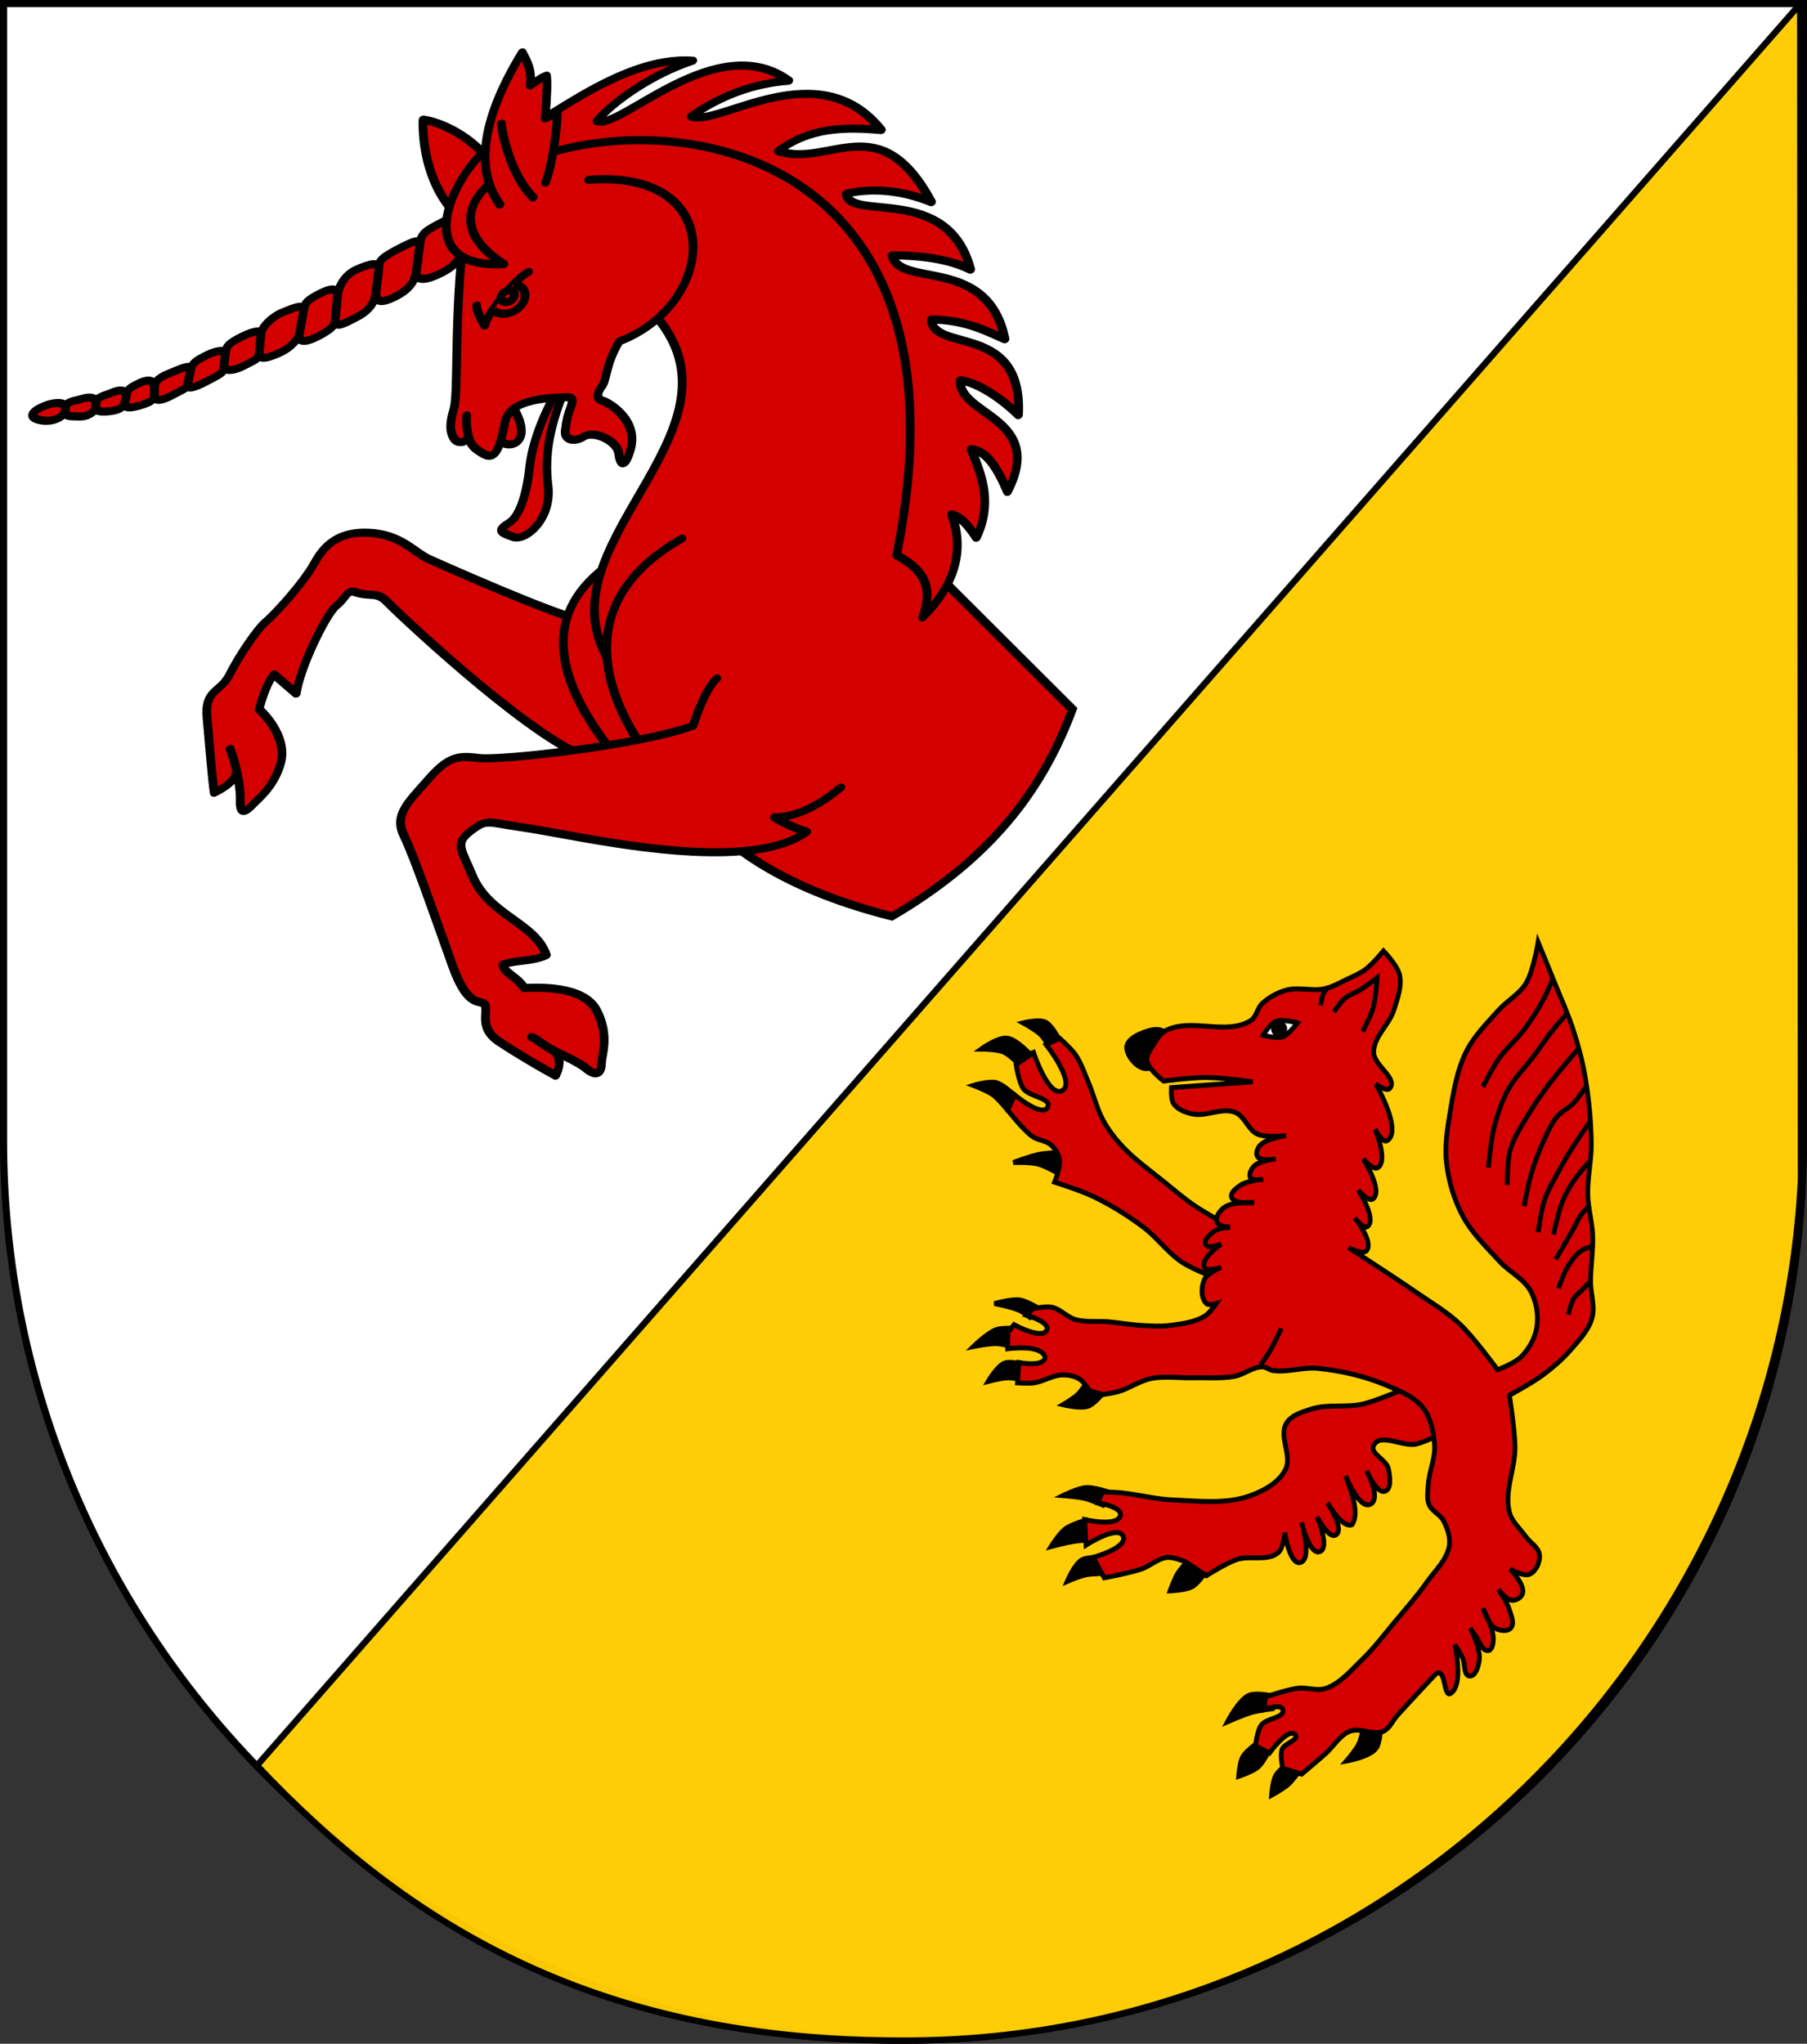 <?xml version="1.0" encoding="UTF-8" standalone="no"?>
<!-- Created with Inkscape (http://www.inkscape.org/) -->
<svg
   xmlns:dc="http://purl.org/dc/elements/1.1/"
   xmlns:cc="http://web.resource.org/cc/"
   xmlns:rdf="http://www.w3.org/1999/02/22-rdf-syntax-ns#"
   xmlns:svg="http://www.w3.org/2000/svg"
   xmlns="http://www.w3.org/2000/svg"
   xmlns:sodipodi="http://sodipodi.sourceforge.net/DTD/sodipodi-0.dtd"
   xmlns:inkscape="http://www.inkscape.org/namespaces/inkscape"
   version="1.1"
   width="763"
   height="863"
   id="svg2"
   sodipodi:version="0.32"
   inkscape:version="0.45.1"
   sodipodi:docname="Wappen Junkertum Zweifelfels in der Sighelmsmark.svg"
   inkscape:output_extension="org.inkscape.output.svg.inkscape"
   sodipodi:docbase="C:\Documents and Settings\victor\DSA\Wappen">
  <rect width="100%" height="100%" fill="#333333" stroke="none"/>
  <sodipodi:namedview
     inkscape:window-height="712"
     inkscape:window-width="1024"
     inkscape:pageshadow="2"
     inkscape:pageopacity="0.0"
     guidetolerance="10.0"
     gridtolerance="10.0"
     objecttolerance="10.0"
     borderopacity="1.0"
     bordercolor="#666666"
     pagecolor="#ffffff"
     id="base"
     inkscape:zoom="0.59791425"
     inkscape:cx="381.50003"
     inkscape:cy="431.5"
     inkscape:window-x="0"
     inkscape:window-y="22"
     inkscape:current-layer="svg2" />
  <defs
     id="defs4" />
  <path
     style="fill:#ffffff;fill-opacity:1;stroke:#000000;stroke-width:3;stroke-miterlimit:4;stroke-dasharray:none;stroke-opacity:1"
     id="path2850"
     d="M 1.5,1.5 L 1.5,481.5 C 1.5,691.368 171.632,861.5 381.5,861.5 C 591.368,861.5 761.5,691.368 761.5,481.5 L 761.5,1.5 L 1.5,1.5 L 1.5,1.5 z " />
  <g
     style="stroke:#000000;stroke-width:1.829;stroke-miterlimit:4;stroke-dasharray:none;stroke-opacity:1"
     id="g2997"
     transform="matrix(1.837,-0.933,0.821,1.616,1210.461,-1294.948)">
    <path
       style="color:#000000;fill:#d40000;fill-opacity:1;fill-rule:evenodd;stroke:#000000;stroke-width:1.829;stroke-linecap:butt;stroke-linejoin:miter;marker:none;stroke-miterlimit:4;stroke-dasharray:none;stroke-dashoffset:0;stroke-opacity:1;visibility:visible;display:inline;overflow:visible;enable-background:accumulate"
       id="path5719"
       d="M -744.139,430.899 C -743.243,429.673 -743.124,427.271 -748.007,427.335 C -752.953,427.399 -753.121,427.416 -754.92,430.4 L -757.475,434.638 C -758.836,436.895 -756.624,437.888 -752.803,437.821 C -749.044,437.754 -748.094,436.307 -747.193,435.074 L -744.139,430.899 L -744.139,430.899 z " />
    <path
       style="color:#000000;fill:#d40000;fill-opacity:1;fill-rule:evenodd;stroke:#000000;stroke-width:1.829;stroke-linecap:butt;stroke-linejoin:round;marker:none;stroke-miterlimit:4;stroke-dasharray:none;stroke-dashoffset:0;stroke-opacity:1;visibility:visible;display:inline;overflow:visible;enable-background:accumulate"
       id="path2323"
       d="M -772.21,552.922 L -741.181,568.301 L -760.027,524.428 C -764.686,520.147 -780.076,498.656 -782.035,495.882 C -783.964,493.151 -784.753,488.25 -789.835,484.608 C -794.96,480.936 -799.074,481.418 -803.097,484.549 C -807.174,487.722 -815.441,491.195 -817.583,491.727 C -819.725,492.258 -825.671,495.978 -829.117,498.882 C -832.496,501.729 -835.077,499.244 -837.24,505.433 C -839.394,511.594 -841.888,518.364 -842.9,521.833 C -840.449,521.913 -837.158,521.449 -836.662,519.06 C -836.268,517.164 -836.024,515.443 -835.946,514.39 C -836.024,515.443 -836.268,517.164 -836.662,519.06 C -837.158,521.449 -837.894,524.117 -838.836,526.077 C -840.599,529.744 -838.339,528.9 -836.854,528.318 C -835.267,527.696 -831.14,526.729 -827.928,522.576 C -824.716,518.424 -826.089,511.753 -826.957,509.197 C -824.877,506.625 -822.857,504.476 -821.01,503.54 L -818.709,509.897 C -815.801,505.076 -805.979,496.537 -803.253,495.883 C -800.548,495.234 -799.84,493.508 -798.449,495.107 C -796.202,497.689 -794.467,497.165 -793.64,500.299 C -792.879,503.187 -780.965,541.22 -772.21,552.922 L -772.21,552.922 z " />
    <path
       style="color:#000000;fill:#d40000;fill-opacity:1;fill-rule:evenodd;stroke:#000000;stroke-width:1.829;stroke-linecap:butt;stroke-linejoin:miter;marker:none;stroke-miterlimit:4;stroke-dasharray:none;stroke-dashoffset:0;stroke-opacity:1;visibility:visible;display:inline;overflow:visible;enable-background:accumulate"
       id="path5324"
       d="M -747.277,515.716 C -765.162,517.508 -771.109,531.727 -765.962,557.491" />
    <path
       style="color:#000000;fill:#d40000;fill-opacity:1;fill-rule:evenodd;stroke:#000000;stroke-width:1.829;stroke-linecap:butt;stroke-linejoin:miter;marker:none;stroke-miterlimit:4;stroke-dasharray:none;stroke-dashoffset:0;stroke-opacity:1;visibility:visible;display:inline;overflow:visible;enable-background:accumulate"
       id="path2344"
       d="M -689.99,554.671 L -673.398,506.791 L -670.673,477.107 L -682.329,442.329 L -716.975,421.479 L -744.212,425.878 L -745.864,437.7 L -718.236,468.187 C -709.696,502.836 -757.918,504.011 -758.558,533.342 C -759.199,562.669 -762.299,587.493 -730.532,619.009 C -705.506,617.289 -690.299,607.503 -678.356,595.036 L -689.99,554.671 L -689.99,554.671 z " />
    <path
       style="color:#000000;fill:#d40000;fill-opacity:1;fill-rule:evenodd;stroke:#000000;stroke-width:1.829;stroke-linecap:butt;stroke-linejoin:miter;marker:none;stroke-miterlimit:4;stroke-dasharray:none;stroke-dashoffset:0;stroke-opacity:1;visibility:visible;display:inline;overflow:visible;enable-background:accumulate"
       id="path4320"
       d="M -757.501,475.35 C -760.938,480.286 -751.508,486.102 -752.565,472.618" />
    <path
       style="color:#000000;fill:#d40000;fill-opacity:1;fill-rule:evenodd;stroke:#000000;stroke-width:1.829;stroke-linecap:butt;stroke-linejoin:miter;marker:none;stroke-miterlimit:4;stroke-dasharray:none;stroke-dashoffset:0;stroke-opacity:1;visibility:visible;display:inline;overflow:visible;enable-background:accumulate"
       id="path6718"
       d="M -743.311,474.733 C -748.217,478.464 -752.535,483.058 -755.033,487.424 C -757.55,491.824 -761.114,496.605 -764.023,496.855 C -766.935,497.105 -766.468,497.931 -764.508,500.248 C -762.569,502.539 -755.729,500.498 -753.447,493.329 C -751.194,486.253 -747.395,481.049 -742.166,475.791" />
    <path
       style="color:#000000;fill:#d40000;fill-opacity:1;fill-rule:evenodd;stroke:#000000;stroke-width:1.829;stroke-linecap:round;stroke-linejoin:round;marker:none;stroke-miterlimit:4;stroke-dasharray:none;stroke-dashoffset:0;stroke-opacity:1;visibility:visible;display:inline;overflow:visible;enable-background:accumulate"
       id="path7691"
       d="M -717.601,433.998 C -690.989,446.64 -705.887,473.393 -726.984,470.803 C -731.736,474.229 -732.765,477.375 -734.287,478.263 C -736.559,479.587 -736.223,480.746 -735.554,481.387 C -734.828,482.083 -730.535,489.161 -735.117,494.623 C -738.311,498.431 -738.1,495.866 -737.484,493.938 C -736.613,491.211 -739.894,486.554 -742.261,486.845 C -744.567,487.128 -746.255,485.452 -745.121,483.56 C -743.647,481.1 -743.321,480.79 -742.156,479.527 C -740.931,478.198 -740.405,477.539 -742.129,476.661 C -744.572,475.418 -752.277,471.085 -755.276,475.382 C -758.304,479.719 -760.49,482.645 -762.091,480.089 C -763.773,477.405 -763.747,475.982 -763.266,474.11 C -762.784,472.238 -762.687,472.076 -761.779,470.05 C -762.687,472.076 -762.784,472.238 -763.266,474.11 C -763.747,475.982 -766.063,475.307 -766.21,473.527 C -766.349,471.834 -765.764,470.037 -763.531,467.415 C -761.268,464.757 -756.026,450.874 -747.109,435.019" />
    <path
       style="color:#000000;fill:#d40000;stroke:#000000;stroke-width:1.829;stroke-linecap:round;stroke-linejoin:round;marker:none;stroke-miterlimit:4;stroke-dasharray:none;stroke-dashoffset:0;stroke-opacity:1;visibility:visible;display:inline;overflow:visible;enable-background:accumulate"
       id="path4322"
       d="M -737.142,446.795 C -740.755,446.883 -749.04,451.466 -750.098,453.317 C -750.249,451.755 -750.197,449.164 -749.745,448.293" />
    <path
       style="color:#000000;fill:#d40000;stroke:#000000;stroke-width:1.829;stroke-linecap:butt;stroke-linejoin:miter;marker:none;stroke-miterlimit:4;stroke-dasharray:none;stroke-dashoffset:0;stroke-opacity:1;visibility:visible;display:inline;overflow:visible;enable-background:accumulate"
       id="path5300"
       d="M -740.978,447.778 C -740.193,448.367 -739.698,449.229 -739.698,450.188 L -739.698,450.188 C -739.698,451.964 -741.396,453.405 -743.488,453.405 C -745.279,453.405 -746.782,452.348 -747.176,450.928" />
    <path
       style="color:#000000;fill:#d40000;fill-opacity:1;fill-rule:evenodd;stroke:#000000;stroke-width:1.829;marker:none;stroke-miterlimit:4;stroke-dasharray:none;stroke-opacity:1;visibility:visible;display:inline;overflow:visible;enable-background:accumulate"
       id="path4326"
       d="M -741.77,449.659 C -741.769,450.1 -742.045,450.509 -742.496,450.73 C -742.946,450.951 -743.501,450.951 -743.951,450.73 C -744.401,450.509 -744.678,450.1 -744.677,449.659 C -744.678,449.218 -744.401,448.809 -743.951,448.588 C -743.501,448.367 -742.946,448.367 -742.496,448.588 C -742.045,448.809 -741.769,449.218 -741.77,449.659 z " />
    <path
       style="color:#000000;fill:#d40000;fill-opacity:1;fill-rule:evenodd;stroke:#000000;stroke-width:1.829;stroke-linecap:butt;stroke-linejoin:round;marker:none;stroke-miterlimit:4;stroke-dasharray:none;stroke-dashoffset:0;stroke-opacity:1;visibility:visible;display:inline;overflow:visible;enable-background:accumulate"
       id="path5320"
       d="M -745.011,427.346 C -748.252,415.506 -742.269,404.039 -742.269,404.039 C -738.229,407.267 -734.022,414.971 -733.918,421.239" />
    <path
       style="color:#000000;fill:#d40000;fill-opacity:1;fill-rule:evenodd;stroke:#000000;stroke-width:1.829;stroke-linecap:butt;stroke-linejoin:round;marker:none;stroke-miterlimit:4;stroke-dasharray:none;stroke-dashoffset:0;stroke-opacity:1;visibility:visible;display:inline;overflow:visible;enable-background:accumulate"
       id="path5326"
       d="M -740.932,442.564 C -764.595,397.07 -619.461,433.997 -696.16,544.447 C -693.144,549.612 -691.72,554.316 -697.217,560.135 C -689.57,557.307 -683.375,551.86 -682.338,541.76 C -680.92,543.368 -680.39,545.345 -679.964,549.267 C -673.966,543.915 -673.223,537.573 -672.737,530.294 C -670.14,532.235 -669.65,536.469 -670.02,543.025 C -656.1,531.558 -671.995,521.959 -668.309,514.834 C -665.094,517.43 -662.377,523.267 -660.906,528.231 C -651.409,509.404 -670.749,506.308 -667.957,499.146 C -661.46,503.083 -658.889,507.576 -656.323,511.044 C -651.681,491.684 -670.836,489.422 -669.191,481.696 C -664.226,484.575 -659.084,488.423 -656.147,492.977 C -652.239,472.589 -673.803,470.268 -671.835,464.069 C -665.812,465.714 -660.671,470.003 -657.028,474.821 C -657.557,449.233 -672.54,456.959 -680.295,448.029 C -672.199,446.421 -665.739,450.133 -659.496,454.55 C -663.697,431.489 -689.138,436.806 -692.987,431.636 C -685.965,430.49 -678.768,431.283 -671.835,434.544 C -680.14,415.889 -707.577,427.148 -710.614,422.646 C -705.619,420.237 -695.778,418.797 -687.522,420.266 C -700.73,411.072 -723.03,418.526 -730.098,416.725 C -737.083,414.944 -761.208,432.32 -740.932,442.564 L -740.932,442.564 z " />
    <path
       style="color:#000000;fill:#d40000;fill-opacity:1;fill-rule:evenodd;stroke:#000000;stroke-width:1.829;stroke-linecap:round;stroke-linejoin:miter;marker:none;stroke-miterlimit:4;stroke-dasharray:none;stroke-dashoffset:0;stroke-opacity:1;visibility:visible;display:inline;overflow:visible;enable-background:accumulate"
       id="path5322"
       d="M -733.881,518.36 C -767.455,520.132 -760.36,557.231 -760.145,560.135" />
    <path
       style="color:#000000;fill:#d40000;fill-opacity:1;fill-rule:evenodd;stroke:#000000;stroke-width:1.829;stroke-linecap:round;stroke-linejoin:round;marker:none;stroke-miterlimit:4;stroke-dasharray:none;stroke-dashoffset:0;stroke-opacity:1;visibility:visible;display:inline;overflow:visible;enable-background:accumulate"
       id="path5717"
       d="M -740.485,551.11 C -742.878,551.888 -746.226,554.988 -749.189,558.432 C -761.1,556.758 -787.789,545.266 -791.34,542.525 C -794.947,539.741 -796.711,538.942 -802.642,541.644 C -808.499,544.313 -812.152,545.349 -812.222,550.721 C -812.295,556.27 -814.144,571.341 -815.423,582.816 C -816.7,594.281 -812.994,592.682 -813.147,594.532 C -813.298,596.378 -816.454,598.606 -813.922,603.641 C -811.425,608.606 -808.844,613.141 -806.752,616.619 C -804.918,614.992 -803.817,612.833 -805.1,610.757 C -806.118,609.109 -806.948,606.811 -807.616,605.993 C -806.948,606.811 -806.118,609.109 -805.1,610.757 C -803.817,612.833 -801.392,616.106 -800.619,618.14 C -799.112,622.102 -797.876,620.2 -797.198,618.755 C -796.474,617.213 -793.173,614.025 -793.256,607.391 C -793.34,600.669 -802.008,596.33 -804.396,595.072 C -804.655,591.774 -806.782,589.882 -806.085,587.932 C -802.799,588.584 -800.502,590.43 -797.31,590.612 C -796.311,582.645 -804.145,576.3 -803.446,566.265 C -802.98,559.667 -803.787,557.716 -799.61,556.846 C -795.35,555.958 -795.754,556.804 -790.123,561.262 C -780.611,568.795 -754.029,595.049 -738.313,592.46 C -739.693,590.762 -741.481,588.663 -742.82,586.029 C -737.871,588.886 -731.463,587.711 -727.93,586.822" />
    <path
       style="color:#000000;fill:#d40000;fill-opacity:1;fill-rule:evenodd;stroke:#000000;stroke-width:1.829;stroke-linecap:butt;stroke-linejoin:miter;marker:none;stroke-miterlimit:4;stroke-dasharray:none;stroke-dashoffset:0;stroke-opacity:1;visibility:visible;display:inline;overflow:visible;enable-background:accumulate"
       id="path5721"
       d="M -754.92,430.4 C -753.886,428.685 -753.905,428.206 -758.789,428.27 C -763.734,428.333 -763.395,429.011 -764.331,430.587 L -766.699,434.576 C -768.044,436.841 -767.218,437.95 -763.397,437.883 C -759.638,437.816 -758.264,435.946 -757.475,434.638 L -754.92,430.4 L -754.92,430.4 z " />
    <path
       style="color:#000000;fill:#d40000;fill-opacity:1;fill-rule:evenodd;stroke:#000000;stroke-width:1.829;stroke-linecap:butt;stroke-linejoin:miter;marker:none;stroke-miterlimit:4;stroke-dasharray:none;stroke-dashoffset:0;stroke-opacity:1;visibility:visible;display:inline;overflow:visible;enable-background:accumulate"
       id="path6692"
       d="M -764.331,430.587 C -763.308,428.865 -765.431,428.305 -768.375,428.148 C -771.275,427.992 -773.422,430.108 -774.316,431.709 L -776.635,435.864 C -777.919,438.165 -776.317,438.137 -772.496,438.07 C -768.737,438.003 -767.478,435.889 -766.699,434.576 L -764.331,430.587 z " />
    <path
       style="color:#000000;fill:#d40000;fill-opacity:1;fill-rule:evenodd;stroke:#000000;stroke-width:1.829;stroke-linecap:butt;stroke-linejoin:miter;marker:none;stroke-miterlimit:4;stroke-dasharray:none;stroke-dashoffset:0;stroke-opacity:1;visibility:visible;display:inline;overflow:visible;enable-background:accumulate"
       id="path6694"
       d="M -774.316,431.709 C -773.834,430.846 -773.539,429.303 -777.012,429.279 C -780.529,429.254 -780.872,429.678 -781.893,431.2 L -784.658,435.32 C -785.656,436.809 -785.177,438.034 -781.356,437.967 C -777.597,437.9 -777.379,437.198 -776.635,435.864 L -774.316,431.709 z " />
    <path
       style="color:#000000;fill:#d40000;fill-opacity:1;fill-rule:evenodd;stroke:#000000;stroke-width:1.829;stroke-linecap:butt;stroke-linejoin:miter;marker:none;stroke-miterlimit:4;stroke-dasharray:none;stroke-dashoffset:0;stroke-opacity:1;visibility:visible;display:inline;overflow:visible;enable-background:accumulate"
       id="path6696"
       d="M -781.893,431.2 C -780.777,429.537 -783.991,429.44 -785.966,429.239 C -787.937,429.039 -790.979,429.95 -791.86,431.557 L -793.832,435.149 C -794.875,437.049 -791.733,437.289 -789.737,437.354 C -787.697,437.42 -785.508,436.588 -784.658,435.32 L -781.893,431.2 L -781.893,431.2 z " />
    <path
       style="color:#000000;fill:#d40000;fill-opacity:1;fill-rule:evenodd;stroke:#000000;stroke-width:1.829;stroke-linecap:butt;stroke-linejoin:miter;marker:none;stroke-miterlimit:4;stroke-dasharray:none;stroke-dashoffset:0;stroke-opacity:1;visibility:visible;display:inline;overflow:visible;enable-background:accumulate"
       id="path6698"
       d="M -791.86,431.557 C -791.426,430.766 -792.408,430.024 -795.529,429.999 C -798.65,429.975 -799.259,430.306 -800.183,431.888 L -801.562,434.249 C -801.987,434.978 -800.821,436.286 -797.926,436.263 C -795.03,436.24 -794.567,436.487 -793.832,435.149 L -791.86,431.557 L -791.86,431.557 z " />
    <path
       style="color:#000000;fill:#d40000;fill-opacity:1;fill-rule:evenodd;stroke:#000000;stroke-width:1.829;stroke-linecap:butt;stroke-linejoin:miter;marker:none;stroke-miterlimit:4;stroke-dasharray:none;stroke-dashoffset:0;stroke-opacity:1;visibility:visible;display:inline;overflow:visible;enable-background:accumulate"
       id="path6706"
       d="M -800.183,431.888 C -799.613,430.912 -801.489,430.141 -803.721,430.139 C -805.954,430.137 -807.025,430.147 -808.079,431.647 L -809.678,433.919 C -810.469,435.043 -809.775,435.647 -805.954,435.58 C -802.195,435.513 -802.332,435.568 -801.562,434.249 L -800.183,431.888 L -800.183,431.888 z " />
    <path
       style="color:#000000;fill:#d40000;fill-opacity:1;fill-rule:evenodd;stroke:#000000;stroke-width:1.829;stroke-linecap:butt;stroke-linejoin:miter;marker:none;stroke-miterlimit:4;stroke-dasharray:none;stroke-dashoffset:0;stroke-opacity:1;visibility:visible;display:inline;overflow:visible;enable-background:accumulate"
       id="path6708"
       d="M -808.079,431.647 C -807.14,430.311 -809.313,430.237 -811.777,430 C -814.25,429.762 -815.588,429.862 -816.336,431.547 L -816.751,432.482 C -817.206,433.508 -817.643,434.882 -813.805,434.831 C -810.029,434.78 -810.395,434.937 -809.678,433.919 L -808.079,431.647 L -808.079,431.647 z " />
    <path
       style="color:#000000;fill:#d40000;fill-opacity:1;fill-rule:evenodd;stroke:#000000;stroke-width:1.829;stroke-linecap:butt;stroke-linejoin:miter;marker:none;stroke-miterlimit:4;stroke-dasharray:none;stroke-dashoffset:0;stroke-opacity:1;visibility:visible;display:inline;overflow:visible;enable-background:accumulate"
       id="path6710"
       d="M -816.336,431.547 C -815.698,430.11 -816.022,428.936 -818.514,428.83 C -821.004,428.724 -821.363,428.941 -822.28,430.296 L -822.859,431.152 C -823.465,432.046 -823.576,432.899 -820.533,433.552 C -817.499,434.204 -817.237,433.577 -816.751,432.482 L -816.336,431.547 L -816.336,431.547 z " />
    <path
       style="color:#000000;fill:#d40000;fill-opacity:1;fill-rule:evenodd;stroke:#000000;stroke-width:1.829;stroke-linecap:butt;stroke-linejoin:miter;marker:none;stroke-miterlimit:4;stroke-dasharray:none;stroke-dashoffset:0;stroke-opacity:1;visibility:visible;display:inline;overflow:visible;enable-background:accumulate"
       id="path6712"
       d="M -822.28,430.296 C -821.564,429.238 -822.235,428.106 -824.339,427.929 C -826.451,427.75 -827.663,427.097 -828.43,428.528 L -828.795,429.207 C -829.21,429.982 -828.412,430.82 -826.324,431.663 C -824.25,432.5 -823.405,431.958 -822.859,431.152 L -822.28,430.296 L -822.28,430.296 z " />
    <path
       style="color:#000000;fill:#d40000;fill-opacity:1;fill-rule:evenodd;stroke:#000000;stroke-width:1.829;stroke-linecap:butt;stroke-linejoin:miter;marker:none;stroke-miterlimit:4;stroke-dasharray:none;stroke-dashoffset:0;stroke-opacity:1;visibility:visible;display:inline;overflow:visible;enable-background:accumulate"
       id="path6714"
       d="M -828.43,428.528 C -827.811,427.373 -828.661,426.395 -830.501,426.041 C -832.35,425.685 -833.561,424.851 -834.372,426.199 L -834.648,426.658 C -835.418,427.936 -834.193,428.46 -832.574,429.467 C -830.936,430.486 -829.255,430.065 -828.795,429.207 L -828.43,428.528 L -828.43,428.528 z " />
    <path
       style="color:#000000;fill:#d40000;fill-opacity:1;fill-rule:evenodd;stroke:#000000;stroke-width:1.829;stroke-linecap:butt;stroke-linejoin:miter;marker:none;stroke-miterlimit:4;stroke-dasharray:none;stroke-dashoffset:0;stroke-opacity:1;visibility:visible;display:inline;overflow:visible;enable-background:accumulate"
       id="path6716"
       d="M -834.372,426.199 C -833.714,425.105 -835.529,423.761 -838.24,423.54 C -840.956,423.319 -842.051,424.232 -840.137,426.041 C -838.201,427.871 -835.486,428.049 -834.648,426.658 L -834.372,426.199 L -834.372,426.199 z " />
    <path
       style="color:#000000;fill:#d40000;fill-opacity:1;fill-rule:evenodd;stroke:#000000;stroke-width:1.829;stroke-linecap:round;stroke-linejoin:round;marker:none;stroke-miterlimit:4;stroke-dasharray:none;stroke-dashoffset:0;stroke-opacity:1;visibility:visible;display:inline;overflow:visible;enable-background:accumulate"
       id="path7510"
       d="M -736.111,429.807 C -737.897,417.224 -727.222,407.006 -717.92,400.525 C -717.89,403.073 -717.776,405.411 -719.536,408.247 C -717.874,408.036 -716.692,407.705 -715.641,407.921 C -716.008,409.326 -717.733,412.767 -719.84,416.656 C -718.999,416.814 -718.01,416.589 -717.045,416.642 C -719.776,422.465 -724.082,428.423 -725.733,430.036" />
    <path
       style="color:#000000;fill:#d40000;stroke:#000000;stroke-width:1.829;stroke-linecap:round;stroke-linejoin:miter;marker:none;stroke-miterlimit:4;stroke-dasharray:none;stroke-dashoffset:0;stroke-opacity:1;visibility:visible;display:inline;overflow:visible;enable-background:accumulate"
       id="path4311-4"
       d="M -729.386,431.812 C -731.501,424.144 -728.857,414.449 -728.329,413.127" />
  </g>
  <path
     id="_269207240"
     class="fil2 str0"
     d="M 760.152,1.602 L 760.463,498.105 C 750.282,698.273 585.201,861.561 382.526,861.666 C 253.22,862.192 172.882,813.828 108.495,745.518 L 760.15,1.601 L 760.152,1.602 z "
     style="fill:#ffcc00;fill-opacity:0.98;fill-rule:evenodd;stroke:#000000;stroke-width:2.693"
     sodipodi:nodetypes="cccccc" />
  <g
     transform="matrix(0.585,0,0,0.608,328.882,335.332)"
     id="g3791"
     style="stroke:#000000;stroke-width:3.431;stroke-miterlimit:4;stroke-dasharray:none;stroke-opacity:1">
    <g
       style="stroke:#000000;stroke-width:3.431;stroke-miterlimit:4;stroke-dasharray:none;stroke-opacity:1"
       id="g3693">
      <path
         style="fill:#000000;stroke:#000000;stroke-width:3.431;stroke-linecap:butt;stroke-linejoin:miter;stroke-miterlimit:4;stroke-dasharray:none;stroke-opacity:1"
         d="M 267.69,190.197 C 260.995,192.786 251.855,183.69 251.023,176.56 C 250.606,172.981 254.397,169.645 257.589,167.974 C 264.01,164.613 276.379,160.334 279.307,166.963 C 281.135,171.102 271.744,172.519 269.711,176.56 C 267.645,180.665 271.976,188.54 267.69,190.197 z "
         id="path3616"
         sodipodi:nodetypes="caaaaa" />
      <path
         style="fill:#000000;stroke:#000000;stroke-width:3.431;stroke-linecap:butt;stroke-linejoin:miter;stroke-miterlimit:4;stroke-dasharray:none;stroke-opacity:1"
         d="M 193.949,173.529 L 202.03,169.994 C 202.03,169.994 197.011,160.446 192.434,158.377 C 187.522,156.157 176.272,158.882 176.272,158.882 C 176.272,158.882 185.216,163.586 188.899,166.963 C 190.934,168.83 193.949,173.529 193.949,173.529 z "
         id="path3618"
         sodipodi:nodetypes="ccacac" />
      <path
         style="fill:#000000;stroke:#000000;stroke-width:3.431;stroke-linecap:butt;stroke-linejoin:miter;stroke-miterlimit:4;stroke-dasharray:none;stroke-opacity:1"
         d="M 183.848,179.085 L 172.231,186.661 C 172.231,186.661 166.032,180.662 162.129,179.085 C 157.095,177.052 145.967,177.065 145.967,177.065 C 145.967,177.065 157.974,168.745 164.655,169.489 C 171.989,170.306 182.838,182.116 182.838,182.116"
         id="path3620"
         sodipodi:nodetypes="ccacac" />
      <path
         style="fill:#000000;stroke:#000000;stroke-width:3.431;stroke-linecap:butt;stroke-linejoin:miter;stroke-miterlimit:4;stroke-dasharray:none;stroke-opacity:1"
         d="M 168.695,207.875 C 168.695,207.875 161.227,201.325 156.574,200.299 C 151.272,199.129 140.411,202.319 140.411,202.319 C 140.411,202.319 150.293,205.907 154.553,208.885 C 158.261,211.476 164.15,218.481 164.15,218.481 L 168.695,207.875 L 168.695,207.875 z "
         id="path3622"
         sodipodi:nodetypes="cacacc" />
      <path
         style="fill:#000000;stroke:#000000;stroke-width:3.431;stroke-linecap:butt;stroke-linejoin:miter;stroke-miterlimit:4;stroke-dasharray:none;stroke-opacity:1"
         d="M 203.546,248.786 L 203.546,264.443 C 203.546,264.443 192.803,258.329 186.878,256.867 C 181.148,255.453 169.201,255.857 169.201,255.857 C 169.201,255.857 181.166,251.529 187.383,250.301 C 192.692,249.253 203.546,248.786 203.546,248.786 z "
         id="path3624"
         sodipodi:nodetypes="ccacac" />
      <path
         style="fill:#000000;stroke:#000000;stroke-width:3.431;stroke-linecap:butt;stroke-linejoin:miter;stroke-miterlimit:4;stroke-dasharray:none;stroke-opacity:1"
         d="M 188.899,357.882 C 188.899,357.882 179.2,352.06 173.746,351.316 C 167.683,350.49 155.563,353.842 155.563,353.842 C 155.563,353.842 167.649,355.989 173.241,358.387 C 176.161,359.639 181.322,363.438 181.322,363.438 L 188.899,357.882 L 188.899,357.882 z "
         id="path3626"
         sodipodi:nodetypes="cacacc" />
      <path
         style="fill:#000000;stroke:#000000;stroke-width:3.431;stroke-linecap:butt;stroke-linejoin:miter;stroke-miterlimit:4;stroke-dasharray:none;stroke-opacity:1"
         d="M 168.695,371.014 C 168.695,371.014 160.378,370.622 156.574,372.024 C 150.348,374.319 140.411,383.641 140.411,383.641 C 140.411,383.641 151.826,381.367 157.584,381.621 C 161.707,381.803 169.706,384.146 169.706,384.146 L 168.695,371.014 L 168.695,371.014 z "
         id="path3628"
         sodipodi:nodetypes="cacacc" />
      <path
         style="fill:#000000;stroke:#000000;stroke-width:3.431;stroke-linecap:butt;stroke-linejoin:miter;stroke-miterlimit:4;stroke-dasharray:none;stroke-opacity:1"
         d="M 175.261,395.763 C 175.261,395.763 166.525,393.643 162.635,395.258 C 157.352,397.451 151.018,407.885 151.018,407.885 C 151.018,407.885 160.374,405.518 165.16,405.359 C 168.207,405.259 174.251,406.37 174.251,406.37 L 175.261,395.763 L 175.261,395.763 z "
         id="path3630"
         sodipodi:nodetypes="cacacc" />
      <path
         style="fill:#000000;stroke:#000000;stroke-width:3.431;stroke-linecap:butt;stroke-linejoin:miter;stroke-miterlimit:4;stroke-dasharray:none;stroke-opacity:1"
         d="M 222.739,407.885 C 222.739,407.885 218.48,414.362 215.668,416.976 C 212.555,419.869 205.061,424.047 205.061,424.047 C 205.061,424.047 217.504,427.034 223.244,425.057 C 228.32,423.309 235.366,414.451 235.366,414.451 L 222.739,407.885 L 222.739,407.885 z "
         id="path3632"
         sodipodi:nodetypes="cacacc" />
      <path
         style="fill:#000000;stroke:#000000;stroke-width:3.431;stroke-linecap:butt;stroke-linejoin:miter;stroke-miterlimit:4;stroke-dasharray:none;stroke-opacity:1"
         d="M 205.061,487.182 C 205.061,487.182 215.886,482.025 221.728,481.626 C 227.197,481.252 237.891,484.656 237.891,484.656 L 233.85,493.748 C 233.85,493.748 225.574,490.244 221.223,489.202 C 215.943,487.938 205.061,487.182 205.061,487.182 z "
         id="path3634"
         sodipodi:nodetypes="caccac" />
      <path
         style="fill:#000000;stroke:#000000;stroke-width:3.431;stroke-linecap:butt;stroke-linejoin:miter;stroke-miterlimit:4;stroke-dasharray:none;stroke-opacity:1"
         d="M 221.223,504.354 C 221.223,504.354 210.833,507.284 206.576,510.415 C 202.339,513.532 196.475,522.537 196.475,522.537 C 196.475,522.537 207.187,519.842 212.637,519.002 C 216.313,518.435 223.749,517.991 223.749,517.991 L 221.223,504.354 z "
         id="path3636"
         sodipodi:nodetypes="cacacc" />
      <path
         style="fill:#000000;stroke:#000000;stroke-width:3.431;stroke-linecap:butt;stroke-linejoin:miter;stroke-miterlimit:4;stroke-dasharray:none;stroke-opacity:1"
         d="M 232.335,530.113 C 232.335,530.113 222.241,529.626 218.193,532.134 C 213.151,535.256 208.091,546.781 208.091,546.781 C 208.091,546.781 216.683,543.15 221.223,542.235 C 226.35,541.202 236.881,541.225 236.881,541.225 L 232.335,530.113 z "
         id="path3638"
         sodipodi:nodetypes="cacacc" />
      <path
         style="fill:#000000;stroke:#000000;stroke-width:3.431;stroke-linecap:butt;stroke-linejoin:miter;stroke-miterlimit:4;stroke-dasharray:none;stroke-opacity:1"
         d="M 297.995,529.608 C 297.995,529.608 290.674,536.912 287.893,541.225 C 285.485,544.96 282.338,553.347 282.338,553.347 C 282.338,553.347 293.709,552.978 298.5,550.316 C 303.292,547.654 309.612,538.195 309.612,538.195 L 297.995,529.608 z "
         id="path3644"
         sodipodi:nodetypes="cacacc" />
      <path
         style="fill:#000000;stroke:#000000;stroke-width:3.431;stroke-linecap:butt;stroke-linejoin:miter;stroke-miterlimit:4;stroke-dasharray:none;stroke-opacity:1"
         d="M 355.069,626.078 C 355.069,626.078 343.785,623.793 338.906,626.078 C 331.761,629.424 323.754,644.261 323.754,644.261 C 323.754,644.261 335.362,639.33 341.432,637.695 C 346.215,636.406 356.079,635.169 356.079,635.169 L 355.069,626.078 L 355.069,626.078 z "
         id="path3646"
         sodipodi:nodetypes="cscscc" />
      <path
         style="fill:#000000;stroke:#000000;stroke-width:3.431;stroke-linecap:butt;stroke-linejoin:miter;stroke-miterlimit:4;stroke-dasharray:none;stroke-opacity:1"
         d="M 346.987,657.898 C 346.987,657.898 337.604,663.886 334.866,668.504 C 332.49,672.509 331.835,682.141 331.835,682.141 C 331.835,682.141 342.031,678.958 345.977,675.575 C 350.125,672.019 355.069,661.938 355.069,661.938 L 346.987,657.898 z "
         id="path3648"
         sodipodi:nodetypes="cacacc" />
      <path
         style="fill:#000000;stroke:#000000;stroke-width:3.431;stroke-linecap:butt;stroke-linejoin:miter;stroke-miterlimit:4;stroke-dasharray:none;stroke-opacity:1"
         d="M 355.574,695.273 C 355.574,695.273 356.305,685.686 358.604,681.636 C 360.662,678.011 367.696,673.05 367.696,673.05 L 376.282,677.596 C 376.282,677.596 371.04,684.808 367.696,687.697 C 364.09,690.812 355.574,695.273 355.574,695.273 z "
         id="path3650"
         sodipodi:nodetypes="caccac" />
      <path
         style="fill:#000000;stroke:#000000;stroke-width:3.431;stroke-linecap:butt;stroke-linejoin:miter;stroke-miterlimit:4;stroke-dasharray:none;stroke-opacity:1"
         d="M 409.617,671.535 C 409.617,671.535 416.497,663.954 418.708,659.413 C 420.693,655.337 422.244,646.281 422.244,646.281 L 434.366,646.281 C 434.366,646.281 434.478,658.596 430.83,662.948 C 425.93,668.795 409.617,671.535 409.617,671.535 L 409.617,671.535 z "
         id="path3652"
         sodipodi:nodetypes="caccac" />
    </g>
    <path
       sodipodi:nodetypes="caaaaaaccaccaaccaaacaaacc"
       id="path3612"
       d="M 333.35,304.344 C 333.35,304.344 311.021,292.961 300.52,286.161 C 292.748,281.128 285.588,275.202 278.297,269.494 C 268.027,261.455 257.086,254.094 247.992,244.745 C 242.804,239.41 238.066,233.519 234.355,227.068 C 229.461,218.558 227.245,208.758 223.244,199.793 C 220.42,193.468 218.172,186.747 214.152,181.106 C 210.975,176.646 202.536,169.489 202.536,169.489 L 192.939,174.035 C 192.939,174.035 214.417,200.353 204.556,205.854 C 194.82,211.286 183.848,179.59 183.848,179.59 L 171.221,187.672 C 171.221,187.672 172.931,199.591 176.272,204.339 C 180.495,210.343 197.423,211.005 193.949,217.471 C 189.967,224.884 170.211,208.885 170.211,208.885 L 165.16,219.491 C 165.16,219.491 175.903,232.84 182.838,237.674 C 186.918,240.519 192.749,240.439 196.475,243.735 C 199.416,246.337 201.913,249.959 202.536,253.837 C 203.384,259.119 199,269.494 199,269.494 C 199,269.494 218.221,275.344 227.284,279.595 C 239.858,285.494 251.889,292.673 263.145,300.809 C 273.105,308.008 280.563,318.442 290.924,325.052 C 299.311,330.403 318.198,337.174 318.198,337.174 L 333.35,304.344 L 333.35,304.344 z "
       style="fill:#d40000;fill-opacity:1;stroke:#000000;stroke-width:3.431;stroke-linecap:butt;stroke-linejoin:miter;stroke-miterlimit:4;stroke-dasharray:none;stroke-opacity:1" />
    <path
       sodipodi:nodetypes="caaaaaaaccaccaccaaccaacacacacccacaaaacc"
       id="path3614"
       d="M 460.63,408.895 C 460.63,408.895 435.235,420.421 421.739,423.542 C 409.546,426.362 396.316,423.371 384.363,427.078 C 377.741,429.131 369.744,431.232 366.18,437.179 C 360.728,446.279 370.586,459.596 365.675,468.999 C 360.873,478.193 350.204,483.732 340.421,487.182 C 322.772,493.406 303.059,490.931 284.358,490.212 C 271.462,489.717 258.831,486.262 245.972,485.162 C 241.775,484.802 233.345,484.656 233.345,484.656 L 230.315,492.233 C 230.315,492.233 247.603,494.823 246.477,500.819 C 244.882,509.316 220.718,503.849 220.718,503.849 L 221.728,521.527 C 221.728,521.527 244.867,507.068 248.498,515.466 C 251.962,523.481 226.779,530.113 226.779,530.113 L 234.86,544.255 C 234.86,544.255 252.932,541.033 261.63,538.195 C 268.081,536.089 273.558,530.728 280.317,530.113 C 284.791,529.707 293.449,533.144 293.449,533.144 L 308.602,542.74 C 308.602,542.74 322.598,534.179 330.32,531.629 C 340.044,528.417 352.839,533.231 360.624,526.578 C 364.267,523.465 365.17,512.941 365.17,512.941 C 365.17,512.941 368.651,535.42 376.282,533.649 C 385.308,531.554 377.292,505.87 377.292,505.87 C 377.292,505.87 382.825,528.674 390.424,526.073 C 398.096,523.447 388.404,501.829 388.404,501.829 C 388.404,501.829 396.743,517.668 402.041,514.456 C 408.606,510.475 395.98,492.233 395.98,492.233 C 395.98,492.233 406.394,510.12 413.657,507.385 C 419.726,499.007 412.218,482.274 409.112,473.545 C 409.112,473.545 418.733,496.839 426.789,493.243 C 433.903,490.067 427.281,475.76 424.264,470.009 C 424.264,470.009 431.24,486.017 437.396,484.151 C 442.455,482.618 441.026,473.664 439.921,468.494 C 438.575,462.192 426.347,458.051 429.315,452.332 C 434.047,443.211 450.091,453.539 460.124,451.321 C 468.521,449.465 483.863,441.22 483.863,441.22 L 460.63,408.895 L 460.63,408.895 z "
       style="fill:#d40000;fill-opacity:1;stroke:#000000;stroke-width:3.431;stroke-linecap:butt;stroke-linejoin:miter;stroke-miterlimit:4;stroke-dasharray:none;stroke-opacity:1" />
    <path
       sodipodi:nodetypes="caaaaaacaaaacacacacacacaacaaaaaaaaaacaaaaaaaaaacaaaaacaacaaacaaacaaacscaaaaccaaccaaccaaaaaaaaaaaaaaaaaaaccaaaccaacccaccaaaaaacaacacaacaacaacaacaacaaaaccacaaa"
       id="path2834"
       d="M 278.802,164.438 C 297.148,154.906 322.629,167.897 340.421,157.367 C 344.683,154.845 345.287,148.513 349.008,145.245 C 353.874,140.971 359.924,137.829 366.18,136.154 C 375.131,133.757 384.899,137.085 393.959,135.144 C 399.645,133.925 404.841,131.013 410.122,128.578 C 414.772,126.433 419.627,124.531 423.759,121.507 C 428.562,117.991 436.386,108.88 436.386,108.88 C 436.386,108.88 446.513,118.941 448.003,125.547 C 449.805,133.539 446.496,142 443.962,149.791 C 440.586,160.173 429.492,168.169 429.315,179.085 C 429.164,188.35 447.01,197.346 440.932,204.339 C 438.625,206.992 430.83,201.309 430.83,201.309 C 430.83,201.309 450.617,234.172 438.911,240.705 C 435.479,242.62 430.325,232.623 430.325,232.623 C 430.325,232.623 439.91,254.613 432.345,259.392 C 428.903,261.567 421.739,253.332 421.739,253.332 C 421.739,253.332 436.414,275.325 428.81,281.111 C 425.569,283.577 418.203,275.05 418.203,275.05 C 418.203,275.05 431.855,295.26 424.769,300.304 C 421.802,302.416 415.678,294.243 415.678,294.243 C 415.678,294.243 429.364,310.679 424.264,316.971 C 421.475,320.412 411.132,314.951 411.132,314.951 C 411.132,314.951 443.685,335.141 459.619,345.76 C 470.385,352.935 481.85,359.299 491.439,367.984 C 501.794,377.361 518.713,399.804 518.713,399.804 C 518.713,399.804 531.27,395.255 535.886,390.712 C 541.364,385.321 545.693,378.083 546.998,370.509 C 548.416,362.272 546.897,353.132 542.957,345.76 C 538.072,336.621 527.365,332.062 520.229,324.547 C 510.683,314.497 500.133,304.876 493.46,292.727 C 487.256,281.433 483.333,268.656 481.843,255.857 C 480.515,244.455 482.422,232.825 484.368,221.512 C 486.854,207.061 489.303,192.137 495.985,179.085 C 501.604,168.108 510.858,159.361 519.218,150.296 C 525.516,143.468 534.544,139.008 539.421,131.103 C 544.596,122.718 548.008,102.819 548.008,102.819 C 548.008,102.819 556.485,122.66 560.635,132.618 C 564.904,142.863 569.725,152.908 573.262,163.428 C 576.814,173.995 579.868,184.781 581.848,195.753 C 584.612,211.068 586.174,226.658 586.394,242.22 C 586.565,254.37 583.52,266.439 583.868,278.585 C 584.135,287.916 587.035,297.037 587.404,306.365 C 587.823,316.975 585.933,327.566 585.888,338.184 C 585.852,346.777 589.294,355.691 586.899,363.943 C 584.503,372.195 577.964,378.738 572.251,385.156 C 566.144,392.018 558.996,397.97 551.543,403.339 C 543.952,408.808 527.3,417.481 527.3,417.481 C 527.3,417.481 531.199,441.313 531.34,453.342 C 531.519,468.553 523.389,484.098 527.3,498.799 C 529.041,505.343 534.915,510.003 538.916,515.466 C 542.18,519.921 548.572,523.094 549.018,528.598 C 549.42,533.553 546.495,539.721 541.947,541.73 C 537.502,543.693 527.805,538.195 527.805,538.195 C 527.805,538.195 538.411,548.717 536.896,554.862 C 536.17,557.809 532.354,559.997 529.32,559.913 C 525.113,559.796 519.218,552.337 519.218,552.337 C 519.218,552.337 525.698,561.291 527.3,566.479 C 528.545,570.513 531.174,576.003 528.31,579.106 C 525.683,581.951 520.083,580.977 516.693,579.106 C 511.99,576.51 508.107,565.469 508.107,565.469 C 508.107,565.469 516.07,579.529 515.683,587.187 C 515.542,589.97 514.903,594.348 512.147,594.763 C 507.433,595.473 505.523,587.884 502.551,584.156 C 501.27,582.55 499.015,579.106 499.015,579.106 C 499.015,579.106 506.657,593.68 505.581,601.329 C 504.97,605.677 502.882,612.849 498.51,612.441 C 493.997,612.019 495.49,603.867 493.46,599.814 C 491.868,596.639 487.904,590.722 487.904,590.722 C 487.904,590.722 494.53,618.646 484.873,624.563 C 479.489,627.861 481.528,604.959 473.762,611.431 C 473.762,611.431 455.439,630.154 446.487,639.715 C 443.066,643.369 440.964,648.801 436.386,650.827 C 428.996,654.096 419.698,647.961 412.142,650.827 C 404.782,653.617 400.45,661.372 394.465,666.484 C 388.826,671.3 377.292,680.626 377.292,680.626 L 363.655,676.585 C 363.655,676.585 361.604,667.552 363.15,663.453 C 364.789,659.108 375.748,656.896 372.746,653.352 C 367.888,647.615 354.058,665.979 354.058,665.979 L 343.957,660.928 C 343.957,660.928 345.165,650.788 347.998,646.786 C 351.695,641.562 365.599,641.772 363.655,635.674 C 362.325,631.504 350.523,635.674 350.523,635.674 L 351.028,627.088 C 351.028,627.088 366.323,622.045 374.262,621.027 C 381.108,620.149 388.435,623.25 394.97,621.027 C 405.427,617.47 413.128,608.327 421.234,600.824 C 429.544,593.131 436.533,584.118 443.962,575.57 C 452.037,566.28 460.412,557.204 467.701,547.286 C 473.619,539.233 482.181,531.884 483.863,522.032 C 484.853,516.235 482.567,510.06 479.822,504.86 C 477.375,500.222 471.202,498.096 469.216,493.243 C 467.493,489.033 468.426,484.146 468.711,479.606 C 469.298,470.241 473.948,461.184 473.256,451.826 C 472.605,443.012 470.644,433.516 465.175,426.573 C 458.958,418.679 448.707,414.743 439.416,410.915 C 423.408,404.319 406.146,400.425 388.909,398.793 C 378.17,397.777 367.269,401.787 356.584,400.309 C 353.947,399.944 351.67,397.793 349.008,397.783 C 341.927,397.757 335.779,403.123 328.805,404.349 C 319.016,406.071 308.941,405.108 299.005,405.359 C 288.905,405.615 278.619,403.945 268.701,405.865 C 260.382,407.475 253.122,412.673 244.962,414.956 C 241.337,415.97 233.85,416.976 233.85,416.976 L 224.254,414.451 C 224.254,414.451 220.237,408.236 217.183,406.37 C 213.629,404.198 209.226,403.316 205.061,403.339 C 197.752,403.38 191.097,407.961 183.848,408.895 C 180.007,409.39 172.231,408.895 172.231,408.895 L 173.241,394.753 C 173.241,394.753 189.206,397.893 191.929,392.227 C 192.78,390.458 190.564,388.216 188.899,387.177 C 182.16,382.974 165.16,385.156 165.16,385.156 L 165.16,374.045 L 169.706,368.489 C 169.706,368.489 190.508,379.466 193.444,372.024 C 195.621,366.507 178.797,361.923 178.797,361.923 L 183.343,357.377 C 183.343,357.377 192.508,355.485 196.98,356.367 C 203.258,357.606 207.974,363.285 214.152,364.953 C 221.807,367.02 229.99,365.797 237.891,366.469 C 245.82,367.143 253.683,368.572 261.63,368.994 C 268.523,369.36 275.491,369.87 282.338,368.994 C 290.965,367.891 300.109,366.863 307.591,362.428 C 310.973,360.424 315.673,353.842 315.673,353.842 C 315.673,353.842 310.342,355.431 308.602,353.842 C 304.482,350.08 304.751,342.241 307.086,337.174 C 309.159,332.677 319.208,328.588 319.208,328.588 C 319.208,328.588 308.893,332.202 307.086,328.588 C 304.075,322.564 319.208,312.425 319.208,312.425 C 319.208,312.425 309.9,316.17 308.097,312.931 C 306.211,309.544 311.457,305.513 314.663,303.334 C 317.804,301.198 325.774,300.809 325.774,300.809 C 325.774,300.809 317.433,300.443 316.178,297.273 C 314.792,293.773 318.196,289.402 321.229,287.172 C 327.137,282.825 342.947,283.636 342.947,283.636 C 342.947,283.636 328.682,285.279 326.784,280.101 C 325.544,276.718 330.339,273.493 333.35,271.514 C 337.991,268.464 349.513,267.474 349.513,267.474 C 349.513,267.474 342.089,269.016 340.421,266.464 C 338.878,264.101 340.96,260.387 342.947,258.382 C 346.807,254.487 358.604,253.332 358.604,253.332 C 358.604,253.332 348.066,255.379 345.472,251.816 C 343.956,249.734 345.313,246.197 346.987,244.24 C 351.419,239.059 366.18,237.169 366.18,237.169 C 366.18,237.169 351.835,238.856 345.472,236.159 C 338.673,233.277 336.22,223.611 329.31,221.007 C 319.537,217.323 308.162,224.406 297.995,222.017 C 293.155,220.879 287.696,219.031 284.863,214.946 C 282.733,211.874 283.348,203.834 283.348,203.834 L 341.937,199.793 C 341.937,199.793 319.422,196.798 308.097,196.763 C 297.96,196.732 277.792,199.288 277.792,199.288 C 277.792,199.288 266.593,191.286 265.67,185.146 C 265.042,180.971 268.448,177.088 270.721,173.529 C 272.903,170.112 275.204,166.308 278.802,164.438 L 278.802,164.438 z "
       style="fill:#d40000;fill-opacity:1;stroke:#000000;stroke-width:3.431;stroke-linecap:butt;stroke-linejoin:miter;stroke-miterlimit:4;stroke-dasharray:none;stroke-opacity:1" />
    <path
       sodipodi:nodetypes="cac"
       id="path3654"
       d="M 347.492,396.773 C 347.492,396.773 352.772,389.511 355.069,385.661 C 357.885,380.941 362.645,371.014 362.645,371.014"
       style="fill:none;stroke:#000000;stroke-width:3.431;stroke-linecap:butt;stroke-linejoin:miter;stroke-miterlimit:4;stroke-dasharray:none;stroke-opacity:1" />
    <path
       sodipodi:nodetypes="cacac"
       id="path3658"
       d="M 349.513,167.469 C 349.513,167.469 354.502,159.482 358.604,157.872 C 363.473,155.961 374.262,158.882 374.262,158.882 C 374.262,158.882 368.162,166.924 363.655,168.479 C 359.187,170.019 349.513,167.469 349.513,167.469 z "
       style="fill:#ffffff;stroke:#000000;stroke-width:3.431;stroke-linecap:butt;stroke-linejoin:miter;stroke-miterlimit:4;stroke-dasharray:none;stroke-opacity:1" />
    <path
       sodipodi:nodetypes="cac"
       id="path3660"
       d="M 390.929,146.76 C 390.929,146.76 391.975,140.444 393.454,137.669 C 394.185,136.299 396.485,134.134 396.485,134.134"
       style="fill:none;stroke:#000000;stroke-width:3.431;stroke-linecap:butt;stroke-linejoin:miter;stroke-miterlimit:4;stroke-dasharray:none;stroke-opacity:1" />
    <path
       sodipodi:nodetypes="caacac"
       id="path3662"
       d="M 400.525,151.306 C 400.525,151.306 405.346,144.329 408.607,141.71 C 411.718,139.21 415.79,138.205 419.213,136.154 C 423.579,133.538 431.84,127.568 431.84,127.568 C 431.84,127.568 430.853,141.936 428.81,148.781 C 427.108,154.482 421.234,164.943 421.234,164.943"
       style="fill:none;stroke:#000000;stroke-width:3.431;stroke-linecap:butt;stroke-linejoin:miter;stroke-miterlimit:4;stroke-dasharray:none;stroke-opacity:1" />
    <g
       style="stroke:#000000;stroke-width:3.431;stroke-miterlimit:4;stroke-dasharray:none;stroke-opacity:1"
       id="g3682">
      <path
         sodipodi:nodetypes="caaac"
         style="fill:none;stroke:#000000;stroke-width:3.431;stroke-linecap:butt;stroke-linejoin:miter;stroke-miterlimit:4;stroke-dasharray:none;stroke-opacity:1"
         d="M 508.107,203.329 C 508.107,203.329 515.211,189.775 519.723,183.631 C 525.228,176.137 532.723,170.278 538.411,162.923 C 543.467,156.385 548.024,149.434 552.048,142.215 C 554.579,137.675 558.614,128.073 558.614,128.073"
         id="path3664" />
      <path
         sodipodi:nodetypes="caaaac"
         style="fill:none;stroke:#000000;stroke-width:3.431;stroke-linecap:butt;stroke-linejoin:miter;stroke-miterlimit:4;stroke-dasharray:none;stroke-opacity:1"
         d="M 512.147,259.392 C 512.147,259.392 513.82,240.666 516.188,231.613 C 518.561,222.539 521.642,213.497 526.289,205.349 C 531.397,196.396 539.171,189.255 545.482,181.106 C 549.75,175.595 553.699,169.836 558.109,164.438 C 561.656,160.096 569.221,151.811 569.221,151.811"
         id="path3666" />
      <path
         sodipodi:nodetypes="caaaac"
         style="fill:none;stroke:#000000;stroke-width:3.431;stroke-linecap:butt;stroke-linejoin:miter;stroke-miterlimit:4;stroke-dasharray:none;stroke-opacity:1"
         d="M 525.784,271.514 C 525.784,271.514 525.521,255.052 527.805,247.271 C 530.435,238.31 536.042,230.475 540.937,222.522 C 545.368,215.322 550.412,208.502 555.584,201.814 C 559.896,196.237 564.606,190.98 569.221,185.651 C 571.875,182.586 577.302,176.56 577.302,176.56"
         id="path3668" />
      <path
         sodipodi:nodetypes="caaaac"
         style="fill:none;stroke:#000000;stroke-width:3.431;stroke-linecap:butt;stroke-linejoin:miter;stroke-miterlimit:4;stroke-dasharray:none;stroke-opacity:1"
         d="M 537.906,286.161 C 537.906,286.161 540.74,271.204 542.957,263.938 C 545.274,256.342 548.133,248.887 551.543,241.715 C 554.458,235.586 557.22,229.183 561.645,224.037 C 565.005,220.129 570.144,218.106 573.767,214.441 C 577.057,211.111 582.353,203.329 582.353,203.329"
         id="path3670" />
      <path
         sodipodi:nodetypes="caaac"
         style="fill:none;stroke:#000000;stroke-width:3.431;stroke-linecap:butt;stroke-linejoin:miter;stroke-miterlimit:4;stroke-dasharray:none;stroke-opacity:1"
         d="M 548.008,304.344 C 548.008,304.344 550.084,289.267 552.553,282.121 C 554.89,275.36 558.694,269.19 562.15,262.928 C 565.289,257.24 568.698,251.699 572.251,246.26 C 576.415,239.887 585.383,227.573 585.383,227.573"
         id="path3672" />
      <path
         sodipodi:nodetypes="caac"
         style="fill:none;stroke:#000000;stroke-width:3.431;stroke-linecap:butt;stroke-linejoin:miter;stroke-miterlimit:4;stroke-dasharray:none;stroke-opacity:1"
         d="M 559.119,305.859 C 559.119,305.859 562.572,290.047 565.685,282.626 C 567.786,277.619 570.653,272.932 573.767,268.484 C 577.055,263.786 584.878,255.352 584.878,255.352"
         id="path3674" />
      <path
         sodipodi:nodetypes="caac"
         style="fill:none;stroke:#000000;stroke-width:3.431;stroke-linecap:butt;stroke-linejoin:miter;stroke-miterlimit:4;stroke-dasharray:none;stroke-opacity:1"
         d="M 560.635,323.032 C 560.635,323.032 569.151,309.286 573.262,302.324 C 575.332,298.817 576.851,294.953 579.322,291.717 C 581.057,289.447 585.383,285.656 585.383,285.656"
         id="path3676" />
      <path
         sodipodi:nodetypes="caac"
         style="fill:none;stroke:#000000;stroke-width:3.431;stroke-linecap:butt;stroke-linejoin:miter;stroke-miterlimit:4;stroke-dasharray:none;stroke-opacity:1"
         d="M 562.655,343.235 C 562.655,343.235 566.589,332.368 569.726,327.578 C 572.338,323.589 575.354,319.613 579.322,316.971 C 581.849,315.289 587.909,313.941 587.909,313.941"
         id="path3678" />
      <path
         sodipodi:nodetypes="caac"
         style="fill:none;stroke:#000000;stroke-width:3.431;stroke-linecap:butt;stroke-linejoin:miter;stroke-miterlimit:4;stroke-dasharray:none;stroke-opacity:1"
         d="M 569.726,361.418 C 569.726,361.418 571.65,353.63 573.767,350.306 C 575.429,347.695 578.144,345.929 580.333,343.74 C 582.016,342.057 585.383,338.689 585.383,338.689"
         id="path3680" />
    </g>
    <path
       transform="matrix(0.715,0,0,0.656,408.389,20.093)"
       d="M -60.609 217.976 A 5.556 6.061 0 1 1  -71.721,217.976 A 5.556 6.061 0 1 1  -60.609 217.976 z"
       sodipodi:ry="6.0609155"
       sodipodi:rx="5.5558391"
       sodipodi:cy="217.97618"
       sodipodi:cx="-66.164993"
       id="path3712"
       style="fill:#000000;fill-opacity:1;stroke:#000000;stroke-width:5.012;stroke-miterlimit:4;stroke-dasharray:none;stroke-opacity:1"
       sodipodi:type="arc" />
  </g>
</svg>
